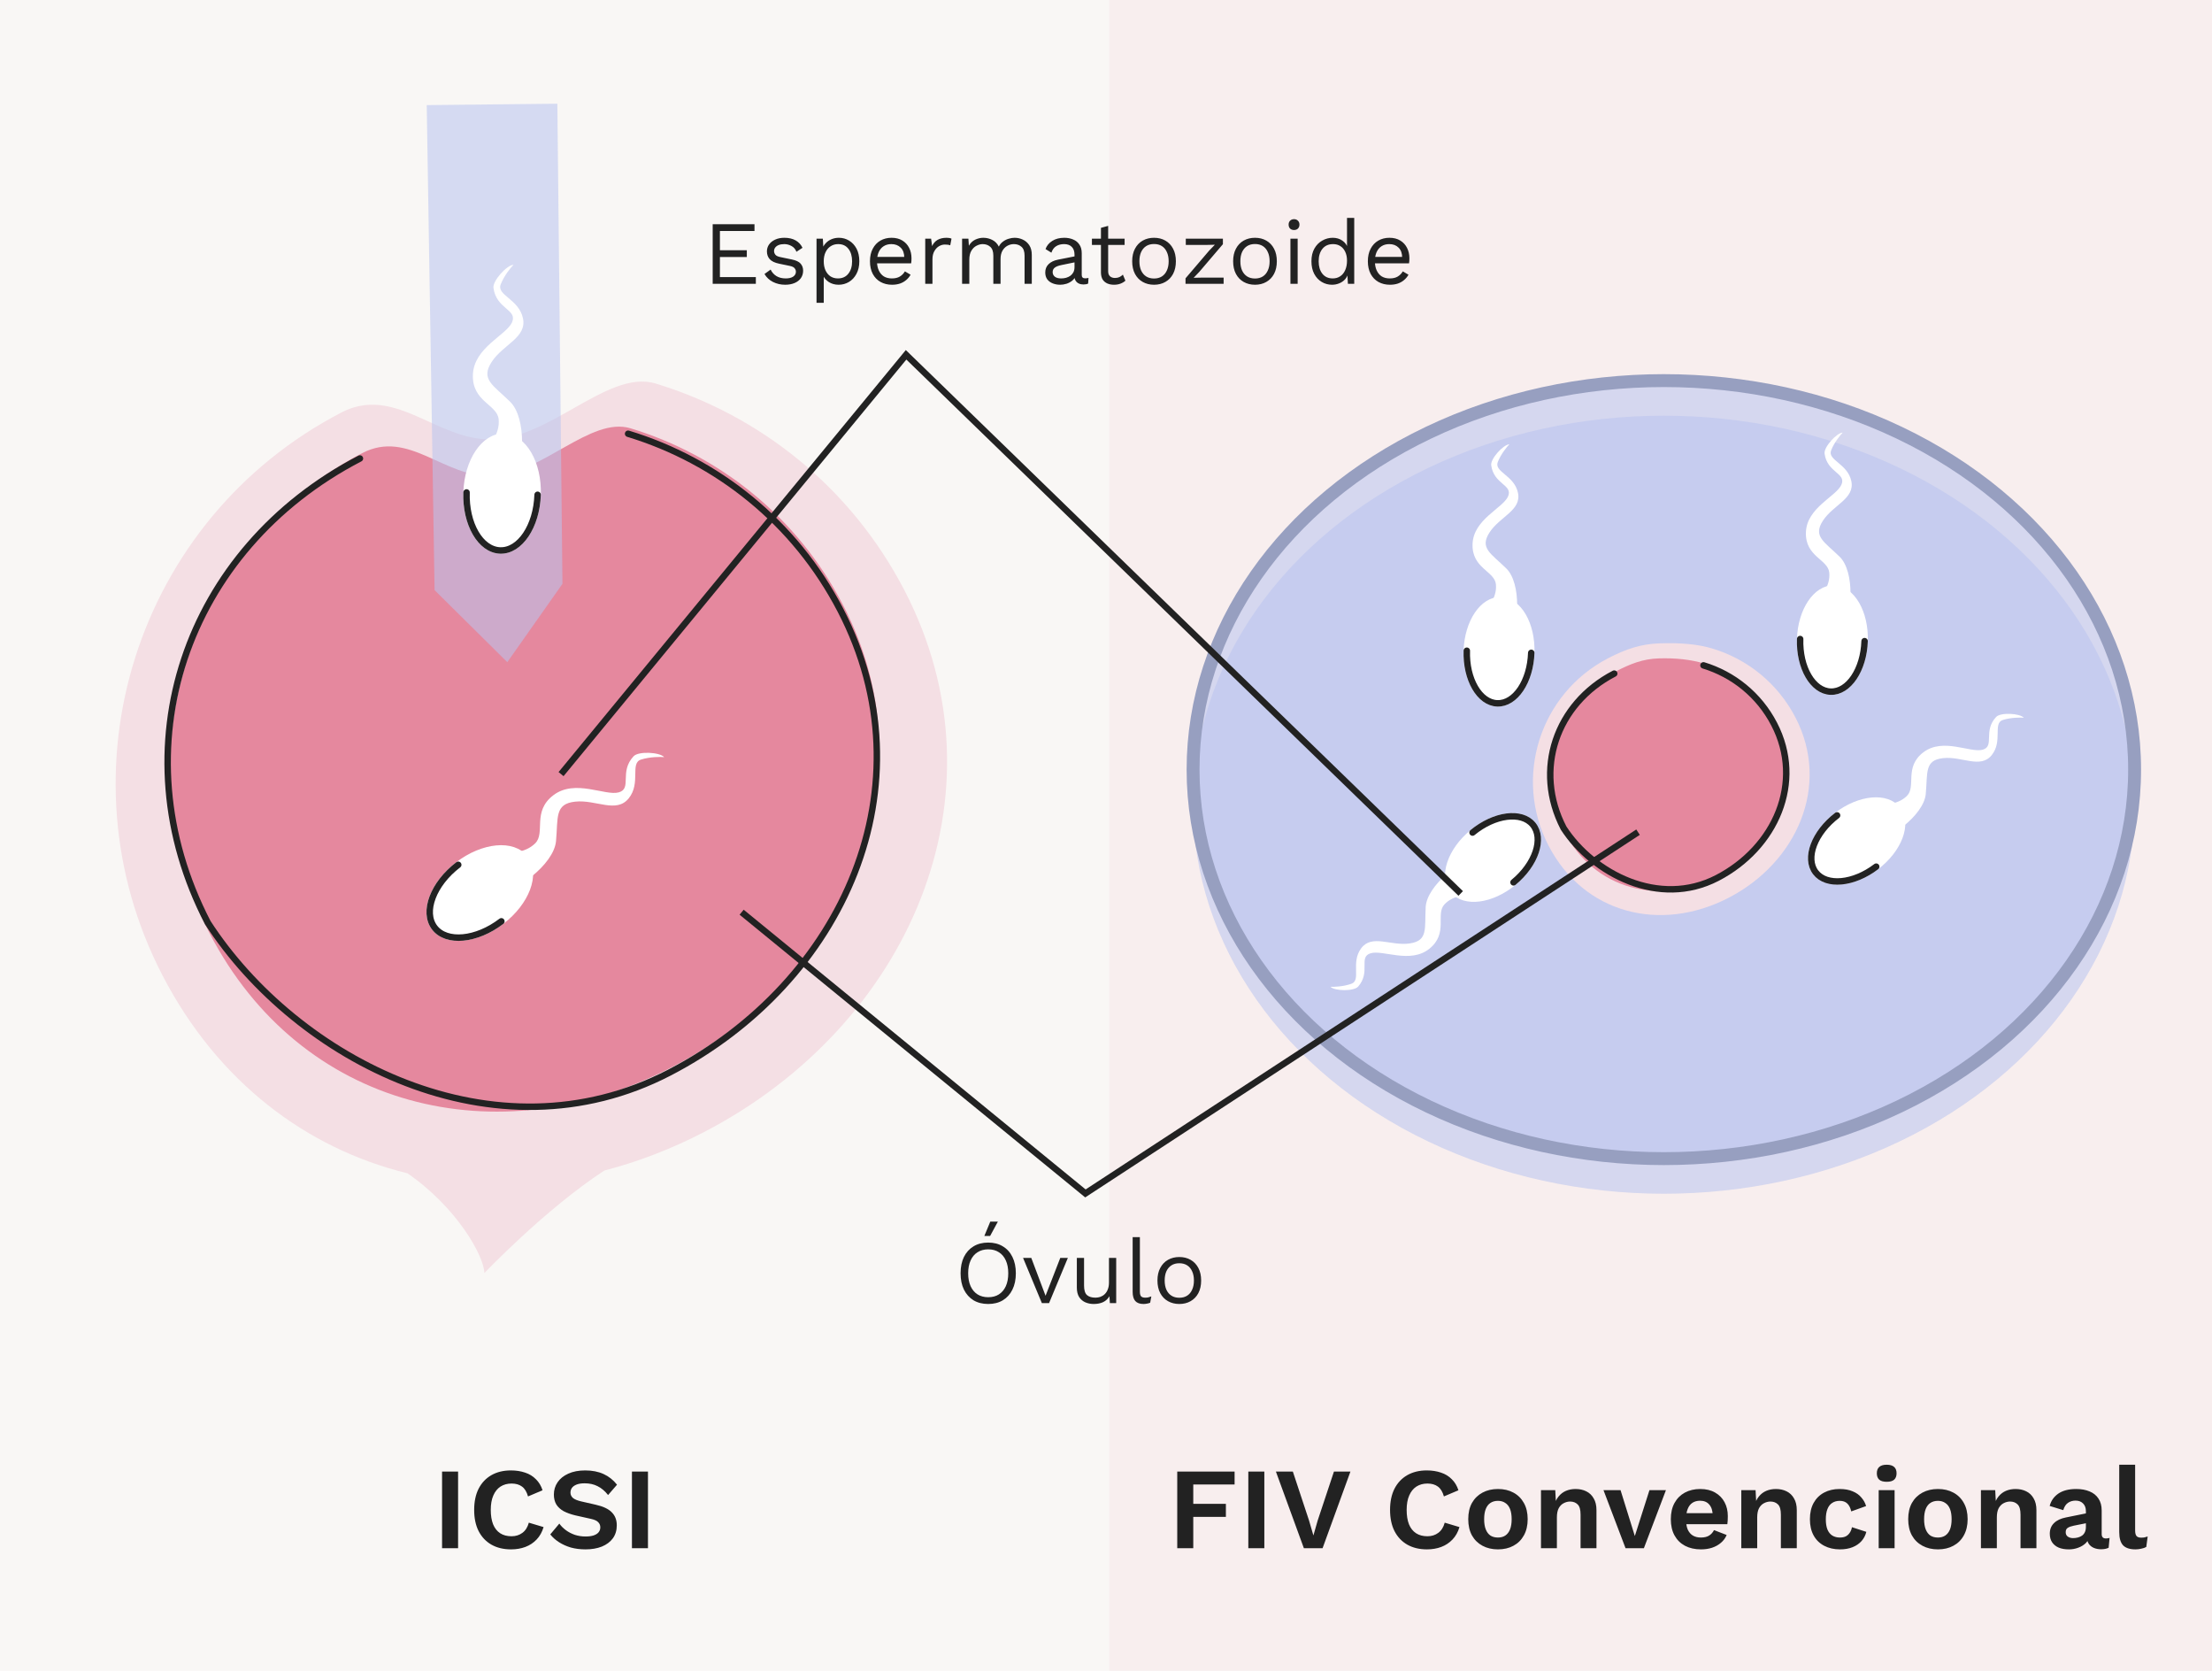 <svg width="343" height="259" viewBox="0 0 343 259" fill="none" xmlns="http://www.w3.org/2000/svg">
<rect width="343" height="259" fill="#F9F7F5"/>
<g clip-path="url(#clip0)">
<rect width="343" height="259" fill="#F9F7F5"/>
<rect x="172" y="-16" width="171.5" height="275" fill="#F8EEEE"/>
<path fill-rule="evenodd" clip-rule="evenodd" d="M52.935 63.948C21.164 80.432 8.749 119.505 25.204 151.22C33.747 167.687 47.492 178.039 63.181 181.88C70.844 187.158 75.077 194.724 75.105 197.352C75.105 197.352 84.448 187.52 93.707 181.452C98.902 180.109 104.091 178.124 109.178 175.485C140.948 159.001 156.71 123.241 140.255 91.526C131.91 75.442 117.742 64.339 101.659 59.452C97.795 58.278 93.481 60.721 88.913 63.308C84.897 65.582 80.685 67.968 76.409 68.107C72.786 68.225 69.554 66.755 66.406 65.324C62.028 63.334 57.812 61.417 52.935 63.948Z" fill="#F4DFE4"/>
<path d="M32.524 144.715C18.48 117.647 29.076 84.301 56.191 70.232C63.346 66.52 68.833 74.022 76.225 73.782C84.027 73.528 91.578 64.513 97.775 66.395C111.5 70.566 123.592 80.042 130.714 93.769C144.758 120.837 131.306 151.355 104.192 165.424C77.077 179.492 46.567 171.782 32.524 144.715Z" fill="#E5889E"/>
<path d="M55.812 71.074C28.697 85.142 18.171 115.958 32.215 143.025C45.988 164.26 76.698 180.334 103.813 166.266C130.927 152.197 144.379 121.678 130.335 94.611C123.213 80.884 111.121 71.408 97.396 67.237" stroke="#222222" stroke-linecap="round"/>
<path d="M67.389 143.783C65.543 141.364 67.184 137.007 71.056 134.052C74.927 131.097 79.563 130.664 81.409 133.083C83.256 135.503 81.615 139.86 77.743 142.815C73.872 145.769 69.236 146.203 67.389 143.783Z" fill="white" stroke="white" stroke-linecap="round" stroke-linejoin="round"/>
<path d="M98.255 117.225C99.017 116.419 102.302 116.593 102.988 117.367C102.378 117.311 100.804 117.308 99.399 117.746C97.642 118.295 99.419 121.374 97.493 123.755C95.567 126.136 92.43 123.927 89.2 124.268C85.97 124.61 86.556 126.726 86.218 130.391C85.879 134.056 79.807 138.411 77.256 138.317C74.706 138.224 76.564 131.774 77.679 132.019C78.794 132.264 81.344 132.358 82.987 130.732C84.63 129.107 82.465 125.79 85.827 123.257C89.189 120.724 93.828 123.416 95.944 122.83C98.06 122.243 95.97 119.644 98.255 117.225Z" fill="white"/>
<path d="M71.057 134.057C67.185 137.012 65.544 141.368 67.39 143.788C69.237 146.208 73.873 145.774 77.744 142.819" stroke="#222222" stroke-linecap="round" stroke-linejoin="round"/>
<path d="M87.216 90.506L78.663 102.649L67.386 91.478L66.169 16.293L86.426 16.078L87.216 90.506Z" fill="#B9C5F0" fill-opacity="0.56"/>
<path d="M77.563 85.332C74.521 85.232 72.185 81.205 72.345 76.338C72.505 71.47 75.101 67.605 78.143 67.705C81.185 67.805 83.522 71.832 83.362 76.7C83.202 81.567 80.606 85.432 77.563 85.332Z" fill="white" stroke="white" stroke-linecap="round" stroke-linejoin="round"/>
<path d="M76.518 44.626C76.375 43.526 78.588 41.092 79.622 41.049C79.192 41.487 78.194 42.703 77.645 44.07C76.959 45.777 80.468 46.348 81.094 49.346C81.72 52.344 78.025 53.376 76.246 56.095C74.468 58.813 76.478 59.697 79.102 62.277C81.727 64.857 81.26 72.315 79.574 74.232C77.889 76.148 74.068 70.629 74.963 69.92C75.858 69.212 77.543 67.296 77.324 64.995C77.104 62.694 73.165 62.274 73.329 58.068C73.494 53.862 78.514 51.971 79.397 49.961C80.281 47.951 76.947 47.926 76.518 44.626Z" fill="white"/>
<path d="M72.345 76.336C72.185 81.204 74.521 85.231 77.563 85.331C80.606 85.43 83.201 81.566 83.362 76.698" stroke="#222222" stroke-linecap="round" stroke-linejoin="round"/>
<ellipse cx="258" cy="124.745" rx="73" ry="60.304" fill="#B9C5F0" fill-opacity="0.56"/>
<ellipse cx="258" cy="119.304" rx="73" ry="60.304" fill="#B9C5F0" fill-opacity="0.56"/>
<ellipse cx="258" cy="119.304" rx="73" ry="60.304" stroke="#979FC0" stroke-width="2"/>
<path d="M240.121 131.086C234.645 120.532 238.777 107.528 249.35 102.043C252.14 100.595 254.477 99.823 257.359 99.73C260.402 99.631 263.149 99.812 265.565 100.546C270.918 102.173 275.633 105.868 278.41 111.221C283.886 121.775 278.641 133.676 268.068 139.161C257.495 144.647 245.598 141.641 240.121 131.086Z" fill="#F4DFE4"/>
<path d="M242.556 128.926C237.882 119.918 241.409 108.821 250.432 104.139C252.814 102.903 254.731 102.144 257.191 102.064C259.788 101.98 262.209 102.235 264.271 102.862C268.839 104.25 272.863 107.403 275.233 111.972C279.907 120.98 275.43 131.136 266.407 135.818C257.383 140.5 247.23 137.934 242.556 128.926Z" fill="#E5889E"/>
<path d="M250.307 104.419C241.284 109.1 237.781 119.355 242.454 128.363C247.038 135.43 257.258 140.779 266.282 136.098C275.305 131.416 279.782 121.259 275.108 112.252C272.738 107.683 268.714 104.53 264.146 103.142" stroke="#222222" stroke-linecap="round"/>
<path d="M281.542 135.219C279.868 133.025 281.356 129.074 284.867 126.395C288.378 123.715 292.582 123.322 294.256 125.516C295.931 127.711 294.442 131.662 290.931 134.341C287.421 137.02 283.217 137.414 281.542 135.219Z" fill="white" stroke="white" stroke-linecap="round" stroke-linejoin="round"/>
<path d="M309.532 111.136C310.223 110.405 313.202 110.562 313.824 111.264C313.27 111.213 311.844 111.21 310.569 111.608C308.976 112.106 310.588 114.898 308.841 117.057C307.095 119.217 304.25 117.213 301.321 117.523C298.391 117.832 298.923 119.751 298.616 123.075C298.309 126.398 292.802 130.348 290.49 130.263C288.177 130.178 289.862 124.329 290.873 124.551C291.884 124.774 294.197 124.858 295.687 123.384C297.177 121.91 295.213 118.903 298.262 116.606C301.31 114.309 305.518 116.75 307.436 116.218C309.355 115.686 307.46 113.33 309.532 111.136Z" fill="white"/>
<path d="M284.866 126.399C281.356 129.078 279.867 133.029 281.542 135.224C283.216 137.418 287.42 137.025 290.931 134.345" stroke="#222222" stroke-linecap="round" stroke-linejoin="round"/>
<path d="M232.18 109.03C229.421 108.94 227.302 105.288 227.447 100.874C227.592 96.46 229.947 92.955 232.705 93.046C235.464 93.136 237.583 96.788 237.438 101.202C237.293 105.616 234.939 109.121 232.18 109.03Z" fill="white" stroke="white" stroke-linecap="round" stroke-linejoin="round"/>
<path d="M231.232 72.117C231.103 71.119 233.109 68.912 234.047 68.874C233.657 69.27 232.752 70.373 232.254 71.612C231.632 73.161 234.814 73.678 235.382 76.397C235.95 79.116 232.599 80.052 230.986 82.517C229.373 84.982 231.196 85.783 233.576 88.123C235.956 90.463 235.532 97.227 234.004 98.964C232.475 100.702 229.011 95.697 229.822 95.055C230.634 94.412 232.162 92.674 231.963 90.588C231.763 88.502 228.192 88.12 228.341 84.306C228.49 80.492 233.042 78.777 233.843 76.955C234.645 75.132 231.621 75.109 231.232 72.117Z" fill="white"/>
<path d="M227.449 100.873C227.304 105.287 229.423 108.939 232.181 109.029C234.94 109.12 237.294 105.615 237.439 101.201" stroke="#222222" stroke-linecap="round" stroke-linejoin="round"/>
<path d="M283.871 107.216C281.112 107.125 278.994 103.474 279.139 99.06C279.284 94.645 281.638 91.141 284.397 91.231C287.156 91.322 289.274 94.974 289.129 99.388C288.984 103.802 286.63 107.307 283.871 107.216Z" fill="white" stroke="white" stroke-linecap="round" stroke-linejoin="round"/>
<path d="M282.924 70.303C282.794 69.305 284.8 67.098 285.738 67.059C285.348 67.456 284.444 68.559 283.946 69.798C283.324 71.347 286.505 71.864 287.073 74.583C287.641 77.301 284.29 78.238 282.677 80.703C281.064 83.168 282.887 83.969 285.267 86.309C287.647 88.649 287.223 95.412 285.695 97.15C284.167 98.888 280.702 93.883 281.514 93.24C282.325 92.598 283.854 90.86 283.654 88.774C283.455 86.688 279.883 86.306 280.032 82.492C280.181 78.678 284.733 76.963 285.535 75.141C286.336 73.318 283.312 73.295 282.924 70.303Z" fill="white"/>
<path d="M279.138 99.059C278.993 103.473 281.112 107.125 283.871 107.216C286.63 107.306 288.984 103.802 289.129 99.387" stroke="#222222" stroke-linecap="round" stroke-linejoin="round"/>
<path d="M237.69 127.843C239.444 129.974 238.102 133.977 234.691 136.784C231.281 139.59 227.095 140.138 225.341 138.006C223.587 135.875 224.929 131.872 228.34 129.066C231.75 126.259 235.936 125.712 237.69 127.843Z" fill="white" stroke="white" stroke-linecap="round" stroke-linejoin="round"/>
<path d="M210.601 152.937C209.937 153.693 206.955 153.645 206.307 152.966C206.862 152.997 208.288 152.947 209.547 152.503C211.12 151.948 209.407 149.216 211.074 146.995C212.74 144.773 215.656 146.67 218.572 146.253C221.488 145.836 220.886 143.938 221.071 140.606C221.256 137.273 226.614 133.124 228.928 133.124C231.243 133.124 229.773 139.031 228.755 138.846C227.736 138.661 225.422 138.661 223.987 140.189C222.552 141.716 224.625 144.65 221.663 147.057C218.701 149.465 214.406 147.179 212.509 147.781C210.611 148.383 212.591 150.669 210.601 152.937Z" fill="white"/>
<path d="M234.689 136.78C238.099 133.973 239.442 129.971 237.688 127.839C235.933 125.708 231.747 126.255 228.337 129.062" stroke="#222222" stroke-linecap="round" stroke-linejoin="round"/>
<path d="M87 120L140.5 55L226.5 138.5" stroke="#222222"/>
<path d="M115 141.407L168.308 185L254 129" stroke="#222222"/>
<path d="M71.032 228.12V240H68.548V228.12H71.032ZM84.29 236.724C84.062 237.492 83.702 238.134 83.21 238.65C82.718 239.166 82.136 239.55 81.464 239.802C80.792 240.054 80.054 240.18 79.25 240.18C78.074 240.18 77.054 239.934 76.19 239.442C75.338 238.95 74.678 238.248 74.21 237.336C73.754 236.424 73.526 235.332 73.526 234.06C73.526 232.788 73.754 231.696 74.21 230.784C74.678 229.872 75.338 229.17 76.19 228.678C77.054 228.186 78.062 227.94 79.214 227.94C80.03 227.94 80.768 228.054 81.428 228.282C82.088 228.498 82.646 228.84 83.102 229.308C83.57 229.764 83.912 230.334 84.128 231.018L81.878 231.972C81.674 231.252 81.362 230.742 80.942 230.442C80.522 230.13 79.982 229.974 79.322 229.974C78.674 229.974 78.104 230.13 77.612 230.442C77.132 230.754 76.76 231.216 76.496 231.828C76.232 232.428 76.1 233.172 76.1 234.06C76.1 234.936 76.22 235.68 76.46 236.292C76.712 236.904 77.078 237.366 77.558 237.678C78.038 237.99 78.626 238.146 79.322 238.146C79.97 238.146 80.528 237.972 80.996 237.624C81.476 237.276 81.812 236.748 82.004 236.04L84.29 236.724ZM90.745 227.94C91.825 227.94 92.773 228.126 93.589 228.498C94.405 228.87 95.101 229.422 95.677 230.154L94.291 231.756C93.799 231.132 93.259 230.676 92.671 230.388C92.095 230.088 91.423 229.938 90.655 229.938C90.151 229.938 89.731 230.004 89.395 230.136C89.071 230.268 88.831 230.442 88.675 230.658C88.531 230.874 88.459 231.114 88.459 231.378C88.459 231.702 88.585 231.978 88.837 232.206C89.089 232.422 89.521 232.602 90.133 232.746L92.347 233.25C93.523 233.514 94.363 233.91 94.867 234.438C95.383 234.954 95.641 235.626 95.641 236.454C95.641 237.234 95.437 237.906 95.029 238.47C94.621 239.022 94.051 239.448 93.319 239.748C92.587 240.036 91.747 240.18 90.799 240.18C89.971 240.18 89.209 240.084 88.513 239.892C87.829 239.688 87.217 239.412 86.677 239.064C86.137 238.716 85.687 238.314 85.327 237.858L86.731 236.184C87.007 236.568 87.349 236.91 87.757 237.21C88.165 237.51 88.627 237.75 89.143 237.93C89.671 238.098 90.223 238.182 90.799 238.182C91.291 238.182 91.705 238.128 92.041 238.02C92.389 237.9 92.647 237.738 92.815 237.534C92.995 237.318 93.085 237.06 93.085 236.76C93.085 236.448 92.977 236.184 92.761 235.968C92.557 235.74 92.173 235.566 91.609 235.446L89.197 234.906C88.501 234.738 87.901 234.522 87.397 234.258C86.905 233.982 86.527 233.634 86.263 233.214C86.011 232.782 85.885 232.272 85.885 231.684C85.885 230.976 86.077 230.34 86.461 229.776C86.845 229.212 87.397 228.768 88.117 228.444C88.849 228.108 89.725 227.94 90.745 227.94ZM100.475 228.12V240H97.991V228.12H100.475Z" fill="#222222"/>
<path d="M191.44 230.118H185.032V233.124H190.09V235.14H185.032V240H182.548V228.12H191.44V230.118ZM196.053 228.12V240H193.569V228.12H196.053ZM209.402 228.12L205.082 240H202.184L197.846 228.12H200.474L202.976 235.68L203.66 238.02L204.326 235.698L206.846 228.12H209.402ZM226.31 236.724C226.082 237.492 225.722 238.134 225.23 238.65C224.738 239.166 224.156 239.55 223.484 239.802C222.812 240.054 222.074 240.18 221.27 240.18C220.094 240.18 219.074 239.934 218.21 239.442C217.358 238.95 216.698 238.248 216.23 237.336C215.774 236.424 215.546 235.332 215.546 234.06C215.546 232.788 215.774 231.696 216.23 230.784C216.698 229.872 217.358 229.17 218.21 228.678C219.074 228.186 220.082 227.94 221.234 227.94C222.05 227.94 222.788 228.054 223.448 228.282C224.108 228.498 224.666 228.84 225.122 229.308C225.59 229.764 225.932 230.334 226.148 231.018L223.898 231.972C223.694 231.252 223.382 230.742 222.962 230.442C222.542 230.13 222.002 229.974 221.342 229.974C220.694 229.974 220.124 230.13 219.632 230.442C219.152 230.754 218.78 231.216 218.516 231.828C218.252 232.428 218.12 233.172 218.12 234.06C218.12 234.936 218.24 235.68 218.48 236.292C218.732 236.904 219.098 237.366 219.578 237.678C220.058 237.99 220.646 238.146 221.342 238.146C221.99 238.146 222.548 237.972 223.016 237.624C223.496 237.276 223.832 236.748 224.024 236.04L226.31 236.724ZM232.279 230.82C233.191 230.82 233.989 231.006 234.673 231.378C235.369 231.75 235.909 232.284 236.293 232.98C236.689 233.676 236.887 234.516 236.887 235.5C236.887 236.472 236.689 237.312 236.293 238.02C235.909 238.716 235.369 239.25 234.673 239.622C233.989 239.994 233.191 240.18 232.279 240.18C231.379 240.18 230.581 239.994 229.885 239.622C229.189 239.25 228.643 238.716 228.247 238.02C227.863 237.312 227.671 236.472 227.671 235.5C227.671 234.516 227.863 233.676 228.247 232.98C228.643 232.284 229.189 231.75 229.885 231.378C230.581 231.006 231.379 230.82 232.279 230.82ZM232.279 232.656C231.823 232.656 231.433 232.764 231.109 232.98C230.797 233.184 230.557 233.496 230.389 233.916C230.221 234.336 230.137 234.864 230.137 235.5C230.137 236.136 230.221 236.664 230.389 237.084C230.557 237.504 230.797 237.822 231.109 238.038C231.433 238.242 231.823 238.344 232.279 238.344C232.723 238.344 233.101 238.242 233.413 238.038C233.737 237.822 233.983 237.504 234.151 237.084C234.319 236.664 234.403 236.136 234.403 235.5C234.403 234.864 234.319 234.336 234.151 233.916C233.983 233.496 233.737 233.184 233.413 232.98C233.101 232.764 232.723 232.656 232.279 232.656ZM238.95 240V231H241.164L241.308 233.7L241.002 233.412C241.146 232.824 241.374 232.344 241.686 231.972C241.998 231.588 242.376 231.3 242.82 231.108C243.276 230.916 243.774 230.82 244.314 230.82C244.938 230.82 245.49 230.94 245.97 231.18C246.462 231.42 246.846 231.786 247.122 232.278C247.41 232.758 247.554 233.364 247.554 234.096V240H245.088V234.798C245.088 234.03 244.938 233.502 244.638 233.214C244.338 232.914 243.948 232.764 243.468 232.764C243.132 232.764 242.802 232.848 242.478 233.016C242.166 233.172 241.908 233.43 241.704 233.79C241.512 234.15 241.416 234.63 241.416 235.23V240H238.95ZM255.77 231H258.326L254.906 240H252.062L248.642 231H251.288L253.502 238.11L255.77 231ZM263.763 240.18C262.815 240.18 261.987 239.994 261.279 239.622C260.583 239.25 260.043 238.716 259.659 238.02C259.275 237.324 259.083 236.484 259.083 235.5C259.083 234.516 259.275 233.676 259.659 232.98C260.043 232.284 260.577 231.75 261.261 231.378C261.957 231.006 262.749 230.82 263.637 230.82C264.549 230.82 265.323 231.006 265.959 231.378C266.595 231.738 267.081 232.236 267.417 232.872C267.753 233.496 267.921 234.21 267.921 235.014C267.921 235.254 267.915 235.482 267.903 235.698C267.891 235.914 267.873 236.106 267.849 236.274H260.667V234.564H266.769L265.581 234.996C265.581 234.24 265.407 233.658 265.059 233.25C264.723 232.842 264.243 232.638 263.619 232.638C263.163 232.638 262.767 232.746 262.431 232.962C262.107 233.178 261.861 233.502 261.693 233.934C261.525 234.354 261.441 234.888 261.441 235.536C261.441 236.172 261.531 236.7 261.711 237.12C261.903 237.528 262.167 237.834 262.503 238.038C262.851 238.242 263.265 238.344 263.745 238.344C264.273 238.344 264.699 238.242 265.023 238.038C265.347 237.834 265.599 237.552 265.779 237.192L267.741 237.948C267.549 238.416 267.255 238.818 266.859 239.154C266.475 239.49 266.013 239.748 265.473 239.928C264.945 240.096 264.375 240.18 263.763 240.18ZM270.011 240V231H272.225L272.369 233.7L272.063 233.412C272.207 232.824 272.435 232.344 272.747 231.972C273.059 231.588 273.437 231.3 273.881 231.108C274.337 230.916 274.835 230.82 275.375 230.82C275.999 230.82 276.551 230.94 277.031 231.18C277.523 231.42 277.907 231.786 278.183 232.278C278.471 232.758 278.615 233.364 278.615 234.096V240H276.149V234.798C276.149 234.03 275.999 233.502 275.699 233.214C275.399 232.914 275.009 232.764 274.529 232.764C274.193 232.764 273.863 232.848 273.539 233.016C273.227 233.172 272.969 233.43 272.765 233.79C272.573 234.15 272.477 234.63 272.477 235.23V240H270.011ZM285.241 230.82C286.045 230.82 286.723 230.94 287.275 231.18C287.839 231.408 288.289 231.726 288.625 232.134C288.973 232.53 289.219 232.974 289.363 233.466L287.059 234.294C286.939 233.754 286.735 233.346 286.447 233.07C286.159 232.794 285.769 232.656 285.277 232.656C284.821 232.656 284.431 232.764 284.107 232.98C283.783 233.184 283.537 233.502 283.369 233.934C283.201 234.354 283.117 234.882 283.117 235.518C283.117 236.154 283.201 236.682 283.369 237.102C283.549 237.522 283.801 237.834 284.125 238.038C284.461 238.242 284.851 238.344 285.295 238.344C285.655 238.344 285.961 238.284 286.213 238.164C286.465 238.032 286.669 237.846 286.825 237.606C286.993 237.366 287.107 237.078 287.167 236.742L289.399 237.462C289.267 238.002 289.021 238.476 288.661 238.884C288.301 239.292 287.839 239.61 287.275 239.838C286.711 240.066 286.057 240.18 285.313 240.18C284.389 240.18 283.573 239.994 282.865 239.622C282.157 239.25 281.611 238.716 281.227 238.02C280.843 237.324 280.651 236.484 280.651 235.5C280.651 234.516 280.843 233.676 281.227 232.98C281.611 232.284 282.151 231.75 282.847 231.378C283.543 231.006 284.341 230.82 285.241 230.82ZM292.558 229.704C292.042 229.704 291.658 229.596 291.406 229.38C291.154 229.152 291.028 228.822 291.028 228.39C291.028 227.946 291.154 227.616 291.406 227.4C291.658 227.172 292.042 227.058 292.558 227.058C293.074 227.058 293.458 227.172 293.71 227.4C293.962 227.616 294.088 227.946 294.088 228.39C294.088 228.822 293.962 229.152 293.71 229.38C293.458 229.596 293.074 229.704 292.558 229.704ZM293.782 231V240H291.316V231H293.782ZM300.5 230.82C301.412 230.82 302.21 231.006 302.894 231.378C303.59 231.75 304.13 232.284 304.514 232.98C304.91 233.676 305.108 234.516 305.108 235.5C305.108 236.472 304.91 237.312 304.514 238.02C304.13 238.716 303.59 239.25 302.894 239.622C302.21 239.994 301.412 240.18 300.5 240.18C299.6 240.18 298.802 239.994 298.106 239.622C297.41 239.25 296.864 238.716 296.468 238.02C296.084 237.312 295.892 236.472 295.892 235.5C295.892 234.516 296.084 233.676 296.468 232.98C296.864 232.284 297.41 231.75 298.106 231.378C298.802 231.006 299.6 230.82 300.5 230.82ZM300.5 232.656C300.044 232.656 299.654 232.764 299.33 232.98C299.018 233.184 298.778 233.496 298.61 233.916C298.442 234.336 298.358 234.864 298.358 235.5C298.358 236.136 298.442 236.664 298.61 237.084C298.778 237.504 299.018 237.822 299.33 238.038C299.654 238.242 300.044 238.344 300.5 238.344C300.944 238.344 301.322 238.242 301.634 238.038C301.958 237.822 302.204 237.504 302.372 237.084C302.54 236.664 302.624 236.136 302.624 235.5C302.624 234.864 302.54 234.336 302.372 233.916C302.204 233.496 301.958 233.184 301.634 232.98C301.322 232.764 300.944 232.656 300.5 232.656ZM307.171 240V231H309.385L309.529 233.7L309.223 233.412C309.367 232.824 309.595 232.344 309.907 231.972C310.219 231.588 310.597 231.3 311.041 231.108C311.497 230.916 311.995 230.82 312.535 230.82C313.159 230.82 313.711 230.94 314.191 231.18C314.683 231.42 315.067 231.786 315.343 232.278C315.631 232.758 315.775 233.364 315.775 234.096V240H313.309V234.798C313.309 234.03 313.159 233.502 312.859 233.214C312.559 232.914 312.169 232.764 311.689 232.764C311.353 232.764 311.023 232.848 310.699 233.016C310.387 233.172 310.129 233.43 309.925 233.79C309.733 234.15 309.637 234.63 309.637 235.23V240H307.171ZM323.446 234.258C323.446 233.742 323.296 233.34 322.996 233.052C322.708 232.764 322.324 232.62 321.844 232.62C321.4 232.62 321.01 232.734 320.674 232.962C320.338 233.19 320.092 233.568 319.936 234.096L317.83 233.448C318.034 232.656 318.478 232.02 319.162 231.54C319.858 231.06 320.788 230.82 321.952 230.82C322.744 230.82 323.434 230.946 324.022 231.198C324.61 231.438 325.066 231.804 325.39 232.296C325.726 232.788 325.894 233.406 325.894 234.15V237.804C325.894 238.26 326.11 238.488 326.542 238.488C326.746 238.488 326.938 238.458 327.118 238.398L326.974 239.928C326.662 240.084 326.272 240.162 325.804 240.162C325.384 240.162 325.006 240.09 324.67 239.946C324.334 239.802 324.07 239.586 323.878 239.298C323.686 238.998 323.59 238.626 323.59 238.182V238.11L324.022 238.038C323.95 238.494 323.752 238.884 323.428 239.208C323.104 239.52 322.708 239.76 322.24 239.928C321.784 240.096 321.31 240.18 320.818 240.18C320.206 240.18 319.678 240.09 319.234 239.91C318.79 239.718 318.448 239.442 318.208 239.082C317.968 238.722 317.848 238.278 317.848 237.75C317.848 237.078 318.064 236.532 318.496 236.112C318.928 235.68 319.546 235.386 320.35 235.23L323.734 234.546L323.716 236.076L321.556 236.508C321.148 236.592 320.836 236.706 320.62 236.85C320.416 236.982 320.314 237.204 320.314 237.516C320.314 237.816 320.422 238.044 320.638 238.2C320.866 238.356 321.136 238.434 321.448 238.434C321.7 238.434 321.946 238.404 322.186 238.344C322.426 238.284 322.642 238.188 322.834 238.056C323.026 237.924 323.176 237.744 323.284 237.516C323.392 237.288 323.446 237.012 323.446 236.688V234.258ZM331.081 227.058V237.228C331.081 237.648 331.153 237.942 331.297 238.11C331.441 238.278 331.681 238.362 332.017 238.362C332.221 238.362 332.389 238.35 332.521 238.326C332.653 238.29 332.821 238.242 333.025 238.182L332.809 239.802C332.605 239.922 332.347 240.012 332.035 240.072C331.735 240.144 331.435 240.18 331.135 240.18C330.259 240.18 329.617 239.97 329.209 239.55C328.813 239.118 328.615 238.434 328.615 237.498V227.058H331.081Z" fill="#222222"/>
<path d="M153.236 192.62C154.113 192.62 154.869 192.816 155.504 193.208C156.148 193.591 156.643 194.137 156.988 194.846C157.343 195.555 157.52 196.4 157.52 197.38C157.52 198.36 157.343 199.205 156.988 199.914C156.643 200.623 156.148 201.174 155.504 201.566C154.869 201.949 154.113 202.14 153.236 202.14C152.359 202.14 151.598 201.949 150.954 201.566C150.319 201.174 149.825 200.623 149.47 199.914C149.125 199.205 148.952 198.36 148.952 197.38C148.952 196.4 149.125 195.555 149.47 194.846C149.825 194.137 150.319 193.591 150.954 193.208C151.598 192.816 152.359 192.62 153.236 192.62ZM153.236 193.67C152.601 193.67 152.051 193.819 151.584 194.118C151.117 194.407 150.758 194.832 150.506 195.392C150.254 195.943 150.128 196.605 150.128 197.38C150.128 198.155 150.254 198.822 150.506 199.382C150.758 199.933 151.117 200.357 151.584 200.656C152.051 200.945 152.601 201.09 153.236 201.09C153.88 201.09 154.431 200.945 154.888 200.656C155.355 200.357 155.714 199.933 155.966 199.382C156.218 198.822 156.344 198.155 156.344 197.38C156.344 196.605 156.218 195.943 155.966 195.392C155.714 194.832 155.355 194.407 154.888 194.118C154.431 193.819 153.88 193.67 153.236 193.67ZM153.558 189.372H154.734L153.53 191.598H152.634L153.558 189.372ZM164.409 195H165.585L162.673 202H161.553L158.641 195H159.915L162.127 200.866L164.409 195ZM169.582 202.14C169.134 202.14 168.709 202.056 168.308 201.888C167.916 201.72 167.594 201.449 167.342 201.076C167.099 200.693 166.978 200.199 166.978 199.592V195H168.098V199.298C168.098 200.007 168.252 200.497 168.56 200.768C168.868 201.029 169.302 201.16 169.862 201.16C170.123 201.16 170.38 201.118 170.632 201.034C170.884 200.941 171.108 200.801 171.304 200.614C171.509 200.418 171.668 200.171 171.78 199.872C171.901 199.573 171.962 199.219 171.962 198.808V195H173.082V202H172.102L172.032 200.936C171.789 201.356 171.458 201.664 171.038 201.86C170.627 202.047 170.142 202.14 169.582 202.14ZM176.753 191.78V200.222C176.753 200.577 176.818 200.824 176.949 200.964C177.079 201.095 177.289 201.16 177.579 201.16C177.765 201.16 177.919 201.146 178.041 201.118C178.162 201.09 178.325 201.039 178.531 200.964L178.349 201.944C178.199 202.009 178.036 202.056 177.859 202.084C177.681 202.121 177.499 202.14 177.313 202.14C176.743 202.14 176.319 201.986 176.039 201.678C175.768 201.37 175.633 200.899 175.633 200.264V191.78H176.753ZM182.866 194.86C183.529 194.86 184.112 195.005 184.616 195.294C185.129 195.583 185.531 196.003 185.82 196.554C186.109 197.095 186.254 197.744 186.254 198.5C186.254 199.256 186.109 199.909 185.82 200.46C185.531 201.001 185.129 201.417 184.616 201.706C184.112 201.995 183.529 202.14 182.866 202.14C182.213 202.14 181.629 201.995 181.116 201.706C180.603 201.417 180.201 201.001 179.912 200.46C179.623 199.909 179.478 199.256 179.478 198.5C179.478 197.744 179.623 197.095 179.912 196.554C180.201 196.003 180.603 195.583 181.116 195.294C181.629 195.005 182.213 194.86 182.866 194.86ZM182.866 195.826C182.39 195.826 181.984 195.933 181.648 196.148C181.312 196.363 181.051 196.671 180.864 197.072C180.687 197.464 180.598 197.94 180.598 198.5C180.598 199.051 180.687 199.527 180.864 199.928C181.051 200.329 181.312 200.637 181.648 200.852C181.984 201.067 182.39 201.174 182.866 201.174C183.342 201.174 183.748 201.067 184.084 200.852C184.42 200.637 184.677 200.329 184.854 199.928C185.041 199.527 185.134 199.051 185.134 198.5C185.134 197.94 185.041 197.464 184.854 197.072C184.677 196.671 184.42 196.363 184.084 196.148C183.748 195.933 183.342 195.826 182.866 195.826Z" fill="#222222"/>
<path d="M110.512 44V34.76H116.994V35.81H111.632V38.792H115.804V39.842H111.632V42.95H117.204V44H110.512ZM121.75 44.14C121.068 44.14 120.438 43.995 119.86 43.706C119.29 43.417 118.852 43.006 118.544 42.474L119.496 41.788C119.701 42.217 120 42.553 120.392 42.796C120.793 43.039 121.274 43.16 121.834 43.16C122.328 43.16 122.716 43.067 122.996 42.88C123.276 42.684 123.416 42.432 123.416 42.124C123.416 41.928 123.35 41.751 123.22 41.592C123.098 41.424 122.86 41.303 122.506 41.228L120.826 40.878C120.144 40.738 119.654 40.505 119.356 40.178C119.066 39.851 118.922 39.445 118.922 38.96C118.922 38.577 119.029 38.227 119.244 37.91C119.468 37.593 119.78 37.341 120.182 37.154C120.592 36.958 121.073 36.86 121.624 36.86C122.314 36.86 122.898 36.995 123.374 37.266C123.85 37.537 124.204 37.919 124.438 38.414L123.5 39.03C123.341 38.619 123.084 38.321 122.73 38.134C122.375 37.938 122.006 37.84 121.624 37.84C121.288 37.84 120.998 37.887 120.756 37.98C120.522 38.073 120.34 38.204 120.21 38.372C120.088 38.531 120.028 38.713 120.028 38.918C120.028 39.123 120.098 39.315 120.238 39.492C120.378 39.66 120.639 39.781 121.022 39.856L122.772 40.22C123.425 40.351 123.882 40.565 124.144 40.864C124.405 41.163 124.536 41.527 124.536 41.956C124.536 42.395 124.419 42.782 124.186 43.118C123.952 43.445 123.626 43.697 123.206 43.874C122.786 44.051 122.3 44.14 121.75 44.14ZM126.613 46.94V37H127.593L127.691 38.708L127.537 38.512C127.658 38.185 127.84 37.901 128.083 37.658C128.325 37.406 128.619 37.21 128.965 37.07C129.31 36.93 129.683 36.86 130.085 36.86C130.654 36.86 131.177 37.005 131.653 37.294C132.138 37.583 132.525 37.999 132.815 38.54C133.104 39.081 133.249 39.735 133.249 40.5C133.249 41.256 133.099 41.909 132.801 42.46C132.511 43.001 132.124 43.417 131.639 43.706C131.153 43.995 130.621 44.14 130.043 44.14C129.464 44.14 128.955 44 128.517 43.72C128.087 43.431 127.779 43.067 127.593 42.628L127.733 42.418V46.94H126.613ZM129.931 43.16C130.621 43.16 131.158 42.917 131.541 42.432C131.933 41.947 132.129 41.303 132.129 40.5C132.129 39.697 131.937 39.053 131.555 38.568C131.181 38.083 130.654 37.84 129.973 37.84C129.525 37.84 129.133 37.952 128.797 38.176C128.461 38.391 128.199 38.699 128.013 39.1C127.826 39.492 127.733 39.959 127.733 40.5C127.733 41.032 127.821 41.499 127.999 41.9C128.185 42.301 128.442 42.614 128.769 42.838C129.105 43.053 129.492 43.16 129.931 43.16ZM138.316 44.14C137.653 44.14 137.061 43.995 136.538 43.706C136.025 43.417 135.623 43.001 135.334 42.46C135.045 41.909 134.9 41.256 134.9 40.5C134.9 39.744 135.045 39.095 135.334 38.554C135.623 38.003 136.02 37.583 136.524 37.294C137.028 37.005 137.602 36.86 138.246 36.86C138.899 36.86 139.455 37 139.912 37.28C140.379 37.56 140.733 37.943 140.976 38.428C141.219 38.904 141.34 39.441 141.34 40.038C141.34 40.197 141.335 40.341 141.326 40.472C141.317 40.603 141.303 40.719 141.284 40.822H135.628V39.828H140.794L140.22 39.94C140.22 39.268 140.033 38.75 139.66 38.386C139.296 38.022 138.815 37.84 138.218 37.84C137.761 37.84 137.364 37.947 137.028 38.162C136.701 38.367 136.445 38.671 136.258 39.072C136.081 39.464 135.992 39.94 135.992 40.5C135.992 41.051 136.085 41.527 136.272 41.928C136.459 42.329 136.72 42.637 137.056 42.852C137.401 43.057 137.812 43.16 138.288 43.16C138.801 43.16 139.217 43.062 139.534 42.866C139.861 42.67 140.122 42.404 140.318 42.068L141.2 42.586C141.023 42.903 140.794 43.179 140.514 43.412C140.243 43.645 139.921 43.827 139.548 43.958C139.184 44.079 138.773 44.14 138.316 44.14ZM143.47 44V37H144.38L144.534 38.148C144.73 37.719 145.015 37.397 145.388 37.182C145.771 36.967 146.233 36.86 146.774 36.86C146.895 36.86 147.026 36.869 147.166 36.888C147.315 36.907 147.441 36.944 147.544 37L147.348 38.022C147.245 37.985 147.133 37.957 147.012 37.938C146.891 37.919 146.718 37.91 146.494 37.91C146.205 37.91 145.911 37.994 145.612 38.162C145.323 38.33 145.08 38.587 144.884 38.932C144.688 39.268 144.59 39.697 144.59 40.22V44H143.47ZM149.185 44V37H150.165L150.235 38.092C150.487 37.663 150.813 37.35 151.215 37.154C151.625 36.958 152.045 36.86 152.475 36.86C152.969 36.86 153.436 36.972 153.875 37.196C154.313 37.42 154.649 37.765 154.883 38.232C155.032 37.915 155.242 37.658 155.513 37.462C155.783 37.257 156.077 37.107 156.395 37.014C156.721 36.911 157.029 36.86 157.319 36.86C157.767 36.86 158.191 36.953 158.593 37.14C159.003 37.327 159.339 37.616 159.601 38.008C159.862 38.4 159.993 38.904 159.993 39.52V44H158.873V39.632C158.873 38.997 158.714 38.54 158.397 38.26C158.079 37.98 157.687 37.84 157.221 37.84C156.857 37.84 156.516 37.929 156.199 38.106C155.881 38.283 155.625 38.545 155.429 38.89C155.242 39.235 155.149 39.66 155.149 40.164V44H154.029V39.632C154.029 38.997 153.87 38.54 153.553 38.26C153.235 37.98 152.843 37.84 152.377 37.84C152.069 37.84 151.751 37.924 151.425 38.092C151.107 38.251 150.841 38.507 150.627 38.862C150.412 39.217 150.305 39.683 150.305 40.262V44H149.185ZM166.617 39.478C166.617 38.955 166.477 38.554 166.197 38.274C165.917 37.985 165.52 37.84 165.007 37.84C164.521 37.84 164.111 37.947 163.775 38.162C163.439 38.367 163.191 38.703 163.033 39.17L162.123 38.61C162.309 38.087 162.655 37.667 163.159 37.35C163.663 37.023 164.288 36.86 165.035 36.86C165.539 36.86 165.996 36.949 166.407 37.126C166.817 37.294 167.139 37.555 167.373 37.91C167.615 38.255 167.737 38.703 167.737 39.254V42.642C167.737 42.978 167.914 43.146 168.269 43.146C168.446 43.146 168.619 43.123 168.787 43.076L168.731 43.958C168.544 44.051 168.301 44.098 168.003 44.098C167.732 44.098 167.489 44.047 167.275 43.944C167.06 43.841 166.892 43.687 166.771 43.482C166.649 43.267 166.589 43.001 166.589 42.684V42.544L166.869 42.586C166.757 42.95 166.565 43.249 166.295 43.482C166.024 43.706 165.721 43.874 165.385 43.986C165.049 44.089 164.717 44.14 164.391 44.14C163.98 44.14 163.597 44.07 163.243 43.93C162.888 43.79 162.603 43.58 162.389 43.3C162.183 43.011 162.081 42.656 162.081 42.236C162.081 41.713 162.253 41.284 162.599 40.948C162.953 40.603 163.443 40.369 164.069 40.248L166.841 39.702V40.626L164.587 41.088C164.129 41.181 163.789 41.312 163.565 41.48C163.341 41.648 163.229 41.881 163.229 42.18C163.229 42.469 163.341 42.707 163.565 42.894C163.798 43.071 164.125 43.16 164.545 43.16C164.815 43.16 165.072 43.127 165.315 43.062C165.567 42.987 165.791 42.88 165.987 42.74C166.183 42.591 166.337 42.409 166.449 42.194C166.561 41.97 166.617 41.709 166.617 41.41V39.478ZM171.837 35.012V42.068C171.837 42.413 171.935 42.67 172.131 42.838C172.327 43.006 172.579 43.09 172.887 43.09C173.157 43.09 173.391 43.043 173.587 42.95C173.783 42.857 173.96 42.731 174.119 42.572L174.511 43.51C174.296 43.706 174.039 43.86 173.741 43.972C173.451 44.084 173.115 44.14 172.733 44.14C172.378 44.14 172.047 44.079 171.739 43.958C171.431 43.827 171.183 43.627 170.997 43.356C170.819 43.076 170.726 42.712 170.717 42.264V35.32L171.837 35.012ZM174.385 37V37.966H169.317V37H174.385ZM178.948 36.86C179.611 36.86 180.194 37.005 180.698 37.294C181.211 37.583 181.613 38.003 181.902 38.554C182.191 39.095 182.336 39.744 182.336 40.5C182.336 41.256 182.191 41.909 181.902 42.46C181.613 43.001 181.211 43.417 180.698 43.706C180.194 43.995 179.611 44.14 178.948 44.14C178.295 44.14 177.711 43.995 177.198 43.706C176.685 43.417 176.283 43.001 175.994 42.46C175.705 41.909 175.56 41.256 175.56 40.5C175.56 39.744 175.705 39.095 175.994 38.554C176.283 38.003 176.685 37.583 177.198 37.294C177.711 37.005 178.295 36.86 178.948 36.86ZM178.948 37.826C178.472 37.826 178.066 37.933 177.73 38.148C177.394 38.363 177.133 38.671 176.946 39.072C176.769 39.464 176.68 39.94 176.68 40.5C176.68 41.051 176.769 41.527 176.946 41.928C177.133 42.329 177.394 42.637 177.73 42.852C178.066 43.067 178.472 43.174 178.948 43.174C179.424 43.174 179.83 43.067 180.166 42.852C180.502 42.637 180.759 42.329 180.936 41.928C181.123 41.527 181.216 41.051 181.216 40.5C181.216 39.94 181.123 39.464 180.936 39.072C180.759 38.671 180.502 38.363 180.166 38.148C179.83 37.933 179.424 37.826 178.948 37.826ZM183.831 44V43.146L187.499 38.848L188.381 37.938L187.135 37.966H183.873V37H189.627V37.854L185.959 42.152L185.091 43.062L186.449 43.034H189.739V44H183.831ZM194.602 36.86C195.265 36.86 195.848 37.005 196.352 37.294C196.866 37.583 197.267 38.003 197.556 38.554C197.846 39.095 197.99 39.744 197.99 40.5C197.99 41.256 197.846 41.909 197.556 42.46C197.267 43.001 196.866 43.417 196.352 43.706C195.848 43.995 195.265 44.14 194.602 44.14C193.949 44.14 193.366 43.995 192.852 43.706C192.339 43.417 191.938 43.001 191.648 42.46C191.359 41.909 191.214 41.256 191.214 40.5C191.214 39.744 191.359 39.095 191.648 38.554C191.938 38.003 192.339 37.583 192.852 37.294C193.366 37.005 193.949 36.86 194.602 36.86ZM194.602 37.826C194.126 37.826 193.72 37.933 193.384 38.148C193.048 38.363 192.787 38.671 192.6 39.072C192.423 39.464 192.334 39.94 192.334 40.5C192.334 41.051 192.423 41.527 192.6 41.928C192.787 42.329 193.048 42.637 193.384 42.852C193.72 43.067 194.126 43.174 194.602 43.174C195.078 43.174 195.484 43.067 195.82 42.852C196.156 42.637 196.413 42.329 196.59 41.928C196.777 41.527 196.87 41.051 196.87 40.5C196.87 39.94 196.777 39.464 196.59 39.072C196.413 38.671 196.156 38.363 195.82 38.148C195.484 37.933 195.078 37.826 194.602 37.826ZM200.659 35.656C200.407 35.656 200.202 35.581 200.043 35.432C199.894 35.273 199.819 35.068 199.819 34.816C199.819 34.564 199.894 34.363 200.043 34.214C200.202 34.055 200.407 33.976 200.659 33.976C200.911 33.976 201.112 34.055 201.261 34.214C201.42 34.363 201.499 34.564 201.499 34.816C201.499 35.068 201.42 35.273 201.261 35.432C201.112 35.581 200.911 35.656 200.659 35.656ZM201.219 37V44H200.099V37H201.219ZM206.548 44.14C205.969 44.14 205.437 43.995 204.952 43.706C204.466 43.417 204.079 43.001 203.79 42.46C203.5 41.909 203.356 41.256 203.356 40.5C203.356 39.725 203.51 39.067 203.818 38.526C204.126 37.985 204.532 37.574 205.036 37.294C205.54 37.005 206.081 36.86 206.66 36.86C207.238 36.86 207.738 37.009 208.158 37.308C208.587 37.607 208.872 38.003 209.012 38.498L208.872 38.596V33.78H209.992V44H209.012L208.914 42.306L209.068 42.222C209.002 42.633 208.844 42.983 208.592 43.272C208.349 43.552 208.046 43.767 207.682 43.916C207.327 44.065 206.949 44.14 206.548 44.14ZM206.66 43.16C207.108 43.16 207.495 43.048 207.822 42.824C208.158 42.6 208.414 42.283 208.592 41.872C208.778 41.452 208.872 40.962 208.872 40.402C208.872 39.87 208.778 39.413 208.592 39.03C208.414 38.647 208.162 38.353 207.836 38.148C207.518 37.943 207.145 37.84 206.716 37.84C206.006 37.84 205.456 38.083 205.064 38.568C204.672 39.053 204.476 39.697 204.476 40.5C204.476 41.303 204.667 41.947 205.05 42.432C205.432 42.917 205.969 43.16 206.66 43.16ZM215.521 44.14C214.858 44.14 214.266 43.995 213.743 43.706C213.23 43.417 212.828 43.001 212.539 42.46C212.25 41.909 212.105 41.256 212.105 40.5C212.105 39.744 212.25 39.095 212.539 38.554C212.828 38.003 213.225 37.583 213.729 37.294C214.233 37.005 214.807 36.86 215.451 36.86C216.104 36.86 216.66 37 217.117 37.28C217.584 37.56 217.938 37.943 218.181 38.428C218.424 38.904 218.545 39.441 218.545 40.038C218.545 40.197 218.54 40.341 218.531 40.472C218.522 40.603 218.508 40.719 218.489 40.822H212.833V39.828H217.999L217.425 39.94C217.425 39.268 217.238 38.75 216.865 38.386C216.501 38.022 216.02 37.84 215.423 37.84C214.966 37.84 214.569 37.947 214.233 38.162C213.906 38.367 213.65 38.671 213.463 39.072C213.286 39.464 213.197 39.94 213.197 40.5C213.197 41.051 213.29 41.527 213.477 41.928C213.664 42.329 213.925 42.637 214.261 42.852C214.606 43.057 215.017 43.16 215.493 43.16C216.006 43.16 216.422 43.062 216.739 42.866C217.066 42.67 217.327 42.404 217.523 42.068L218.405 42.586C218.228 42.903 217.999 43.179 217.719 43.412C217.448 43.645 217.126 43.827 216.753 43.958C216.389 44.079 215.978 44.14 215.521 44.14Z" fill="#222222"/>
</g>
<defs>
<clipPath id="clip0">
<rect width="343" height="259" fill="white"/>
</clipPath>
</defs>
</svg>
